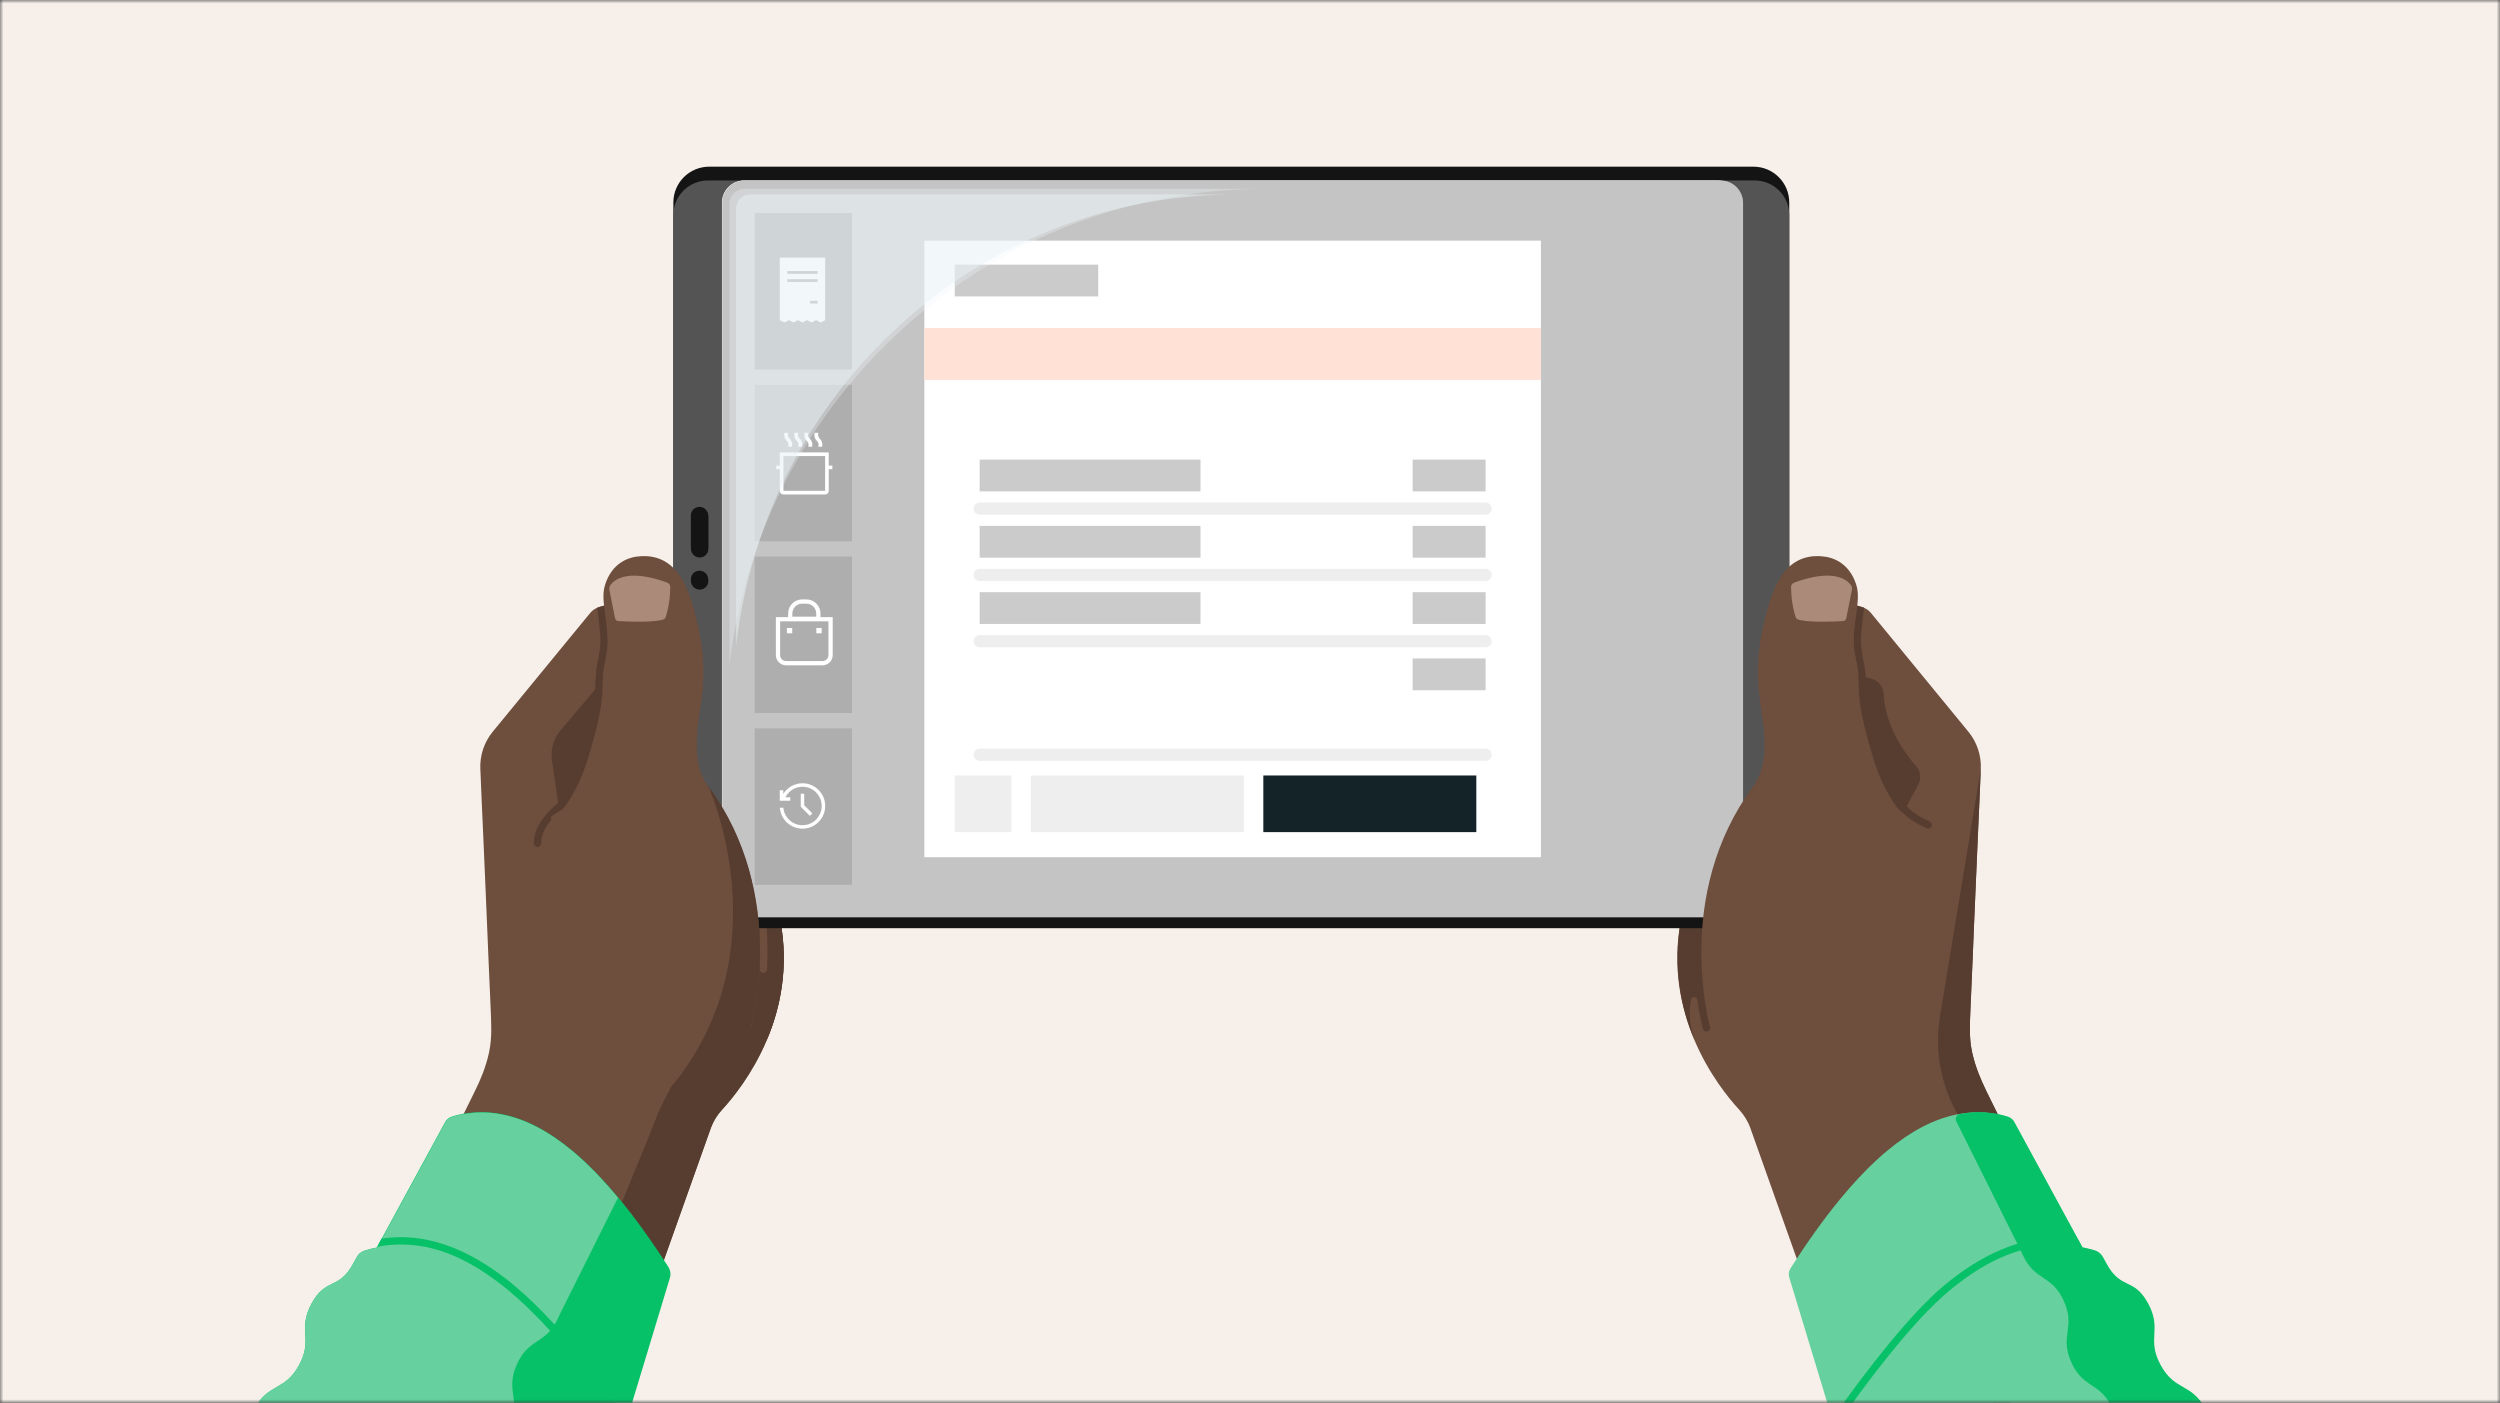 <svg width="360" height="202" viewBox="0 0 360 202" fill="none" xmlns="http://www.w3.org/2000/svg">
<rect x="0" y="0" width="360" height="202" fill="#333333" stroke="none"/>
<mask id="mask0" mask-type="alpha" maskUnits="userSpaceOnUse" x="0" y="0" width="360" height="202">
<rect width="360" height="202" fill="#C4C4C4"/>
</mask>
<g mask="url(#mask0)">
<rect width="360" height="202" fill="#F7F0EA"/>
<path d="M306.278 198.115L301.482 199.201L267.855 206.907L252.061 162.471C251.717 161.465 251.134 160.565 250.418 159.77C248.908 158.128 246.073 154.659 244.006 149.787C244.006 149.787 244.006 149.76 243.979 149.734C242.018 145.1 240.773 139.247 242.045 132.494V85.516H261.177L267.431 87.211L268.067 87.397C268.199 87.423 268.332 87.476 268.438 87.529C268.809 87.688 269.153 87.953 269.418 88.27L283.436 105.351C284.681 106.86 285.317 108.767 285.238 110.727C285.238 110.912 285.211 111.071 285.211 111.256C285.158 112.527 285.105 113.825 285.052 115.096C284.946 117.268 284.867 119.439 284.761 121.611C284.655 124.259 284.522 126.933 284.416 129.608C284.31 132.362 284.178 135.09 284.072 137.844C283.966 140.28 283.86 142.69 283.754 145.126C283.674 147.271 283.515 149.337 283.966 151.455C283.992 151.587 284.019 151.693 284.045 151.826C284.469 153.68 285.211 155.454 286.033 157.149C286.881 158.896 287.755 160.644 288.603 162.365C289.637 164.457 290.67 166.549 291.703 168.642C292.816 170.892 293.929 173.17 295.042 175.421C296.155 177.672 297.268 179.923 298.381 182.174C299.388 184.239 300.422 186.305 301.429 188.344C302.277 190.038 303.098 191.733 303.946 193.428C304.502 194.567 305.085 195.732 305.642 196.871C305.854 197.268 306.066 197.692 306.278 198.115Z" fill="#6E4E3D"/>
<path d="M274.479 116.738C274.373 116.844 274.241 116.923 274.082 116.923C273.949 116.923 273.844 116.87 273.738 116.791C273.473 116.553 273.393 116.473 273.34 116.42C272.943 115.97 272.598 115.467 272.254 114.884C271.114 113.004 270.213 110.833 269.392 108.026C268.756 105.801 268.093 103.418 267.775 100.955C267.669 100.187 267.669 99.446 267.643 98.678C267.616 98.042 267.616 97.406 267.537 96.771C267.484 96.162 267.351 95.579 267.245 94.997C267.113 94.308 266.98 93.646 266.927 92.958C266.848 91.872 266.98 90.76 267.113 89.674L267.166 89.197C267.192 88.853 267.245 88.509 267.298 88.138C267.351 87.873 267.378 87.582 267.404 87.291C267.404 87.264 267.404 87.238 267.431 87.211L268.067 87.397C268.199 87.423 268.332 87.476 268.438 87.529C268.411 87.794 268.358 88.059 268.332 88.323C268.279 88.668 268.226 89.012 268.199 89.356L268.146 89.833C268.04 90.866 267.908 91.925 267.987 92.931C268.04 93.54 268.146 94.176 268.279 94.811C268.411 95.42 268.517 96.029 268.597 96.692C268.65 97.354 268.676 98.016 268.703 98.678C268.729 99.419 268.729 100.134 268.835 100.849C269.153 103.232 269.789 105.563 270.425 107.761C271.22 110.462 272.068 112.58 273.155 114.355C273.473 114.884 273.791 115.334 274.135 115.732C274.188 115.785 274.347 115.917 274.453 116.023C274.665 116.182 274.691 116.526 274.479 116.738Z" fill="#573D30"/>
<path d="M250.312 133.659H244.217V134.719H250.312V133.659Z" fill="#573D30"/>
<path d="M246.364 146.424V128.496H242.071V132.521C240.826 139.274 242.071 145.152 244.006 149.76C243.873 149.39 242.919 146.662 243.529 143.908C243.635 143.431 244.35 143.511 244.403 143.987C244.774 146.503 245.198 148.039 245.225 148.145C245.304 148.383 245.516 148.542 245.728 148.542C245.781 148.542 245.834 148.542 245.887 148.516C246.178 148.436 246.337 148.145 246.258 147.854C246.231 147.774 246.046 147.086 245.807 145.92C245.993 146.079 246.178 146.265 246.364 146.424Z" fill="#573D30"/>
<path d="M306.277 198.115L301.481 199.201L288.47 170.019C287.993 168.959 287.437 167.953 286.827 167C286.191 166.046 285.476 165.12 284.707 164.272C280.256 159.452 278.295 152.832 279.355 146.371L285.237 110.7C285.237 110.886 285.211 111.044 285.211 111.23C285.158 112.501 285.105 113.799 285.052 115.07C284.946 117.241 284.866 119.413 284.76 121.584C284.654 124.232 284.522 126.907 284.416 129.581C284.283 132.336 284.177 135.063 284.071 137.817C283.965 140.227 283.859 142.663 283.753 145.1C283.674 147.245 283.515 149.31 283.965 151.429C283.992 151.535 284.018 151.667 284.045 151.773C284.469 153.627 285.211 155.401 286.032 157.096C286.88 158.843 287.755 160.591 288.603 162.312C289.636 164.405 290.67 166.497 291.703 168.589C292.816 170.84 293.929 173.117 295.042 175.368C296.155 177.619 297.268 179.87 298.381 182.121C299.388 184.186 300.421 186.252 301.428 188.291C302.25 189.986 303.098 191.68 303.946 193.375C304.502 194.514 305.085 195.679 305.641 196.818C305.853 197.268 306.065 197.692 306.277 198.115Z" fill="#573D30"/>
<path d="M310.862 199.89L308.583 201.982C306.198 200.393 303.787 199.386 301.296 198.963C300.925 198.91 300.554 198.857 300.183 198.804C299.6 198.751 299.017 198.724 298.434 198.724C289.451 198.724 280.256 205.848 271.352 212.707C270.61 213.289 269.868 213.845 269.126 214.428L267.298 215.831L264.224 205.61L263.827 204.312L257.652 183.948C257.52 183.498 257.573 183.021 257.838 182.624C262.661 175.076 267.271 169.462 271.723 165.729C275.195 162.842 278.56 161.094 281.899 160.459C282.853 160.273 283.833 160.167 284.787 160.167C286.245 160.167 287.702 160.379 289.106 160.829C289.504 160.962 289.848 161.227 290.034 161.597L290.484 162.418L299.229 178.466L299.838 179.605L299.865 179.631L310.862 199.89Z" fill="#66D19E"/>
<path d="M328.14 227.616L325.357 230.158C322.442 228.225 319.528 227.006 316.507 226.477C315.367 226.291 314.201 226.186 313.009 226.186C312.638 226.186 312.267 226.186 311.896 226.212C301.323 226.768 290.511 235.136 280.044 243.213C279.143 243.902 278.242 244.59 277.341 245.305L275.116 247C273.658 242.154 271.406 243.293 269.948 238.446C268.491 233.6 271.008 232.832 269.551 227.986C268.093 223.14 265.549 223.908 264.066 219.062C262.582 214.216 264.834 213.051 263.35 208.205C263.191 207.675 263.271 207.092 263.562 206.616C263.774 206.272 263.986 205.954 264.198 205.61C269.418 197.586 274.427 191.415 279.276 187.073C279.673 186.728 280.071 186.384 280.468 186.04C284.019 183.074 287.49 181.114 290.909 180.081C291.916 179.79 292.896 179.578 293.903 179.446C294.725 179.34 295.52 179.287 296.341 179.287C297.401 179.287 298.434 179.393 299.468 179.578C299.574 179.605 299.68 179.631 299.786 179.631C300.395 179.764 300.978 179.896 301.588 180.081C302.065 180.24 302.489 180.558 302.727 181.008L303.284 182.015C305.351 185.828 307.179 183.921 309.246 187.708C311.313 191.521 308.981 192.766 311.048 196.579C313.115 200.393 315.447 199.122 317.514 202.908C319.581 206.722 317.249 207.966 319.316 211.78C321.382 215.567 323.714 214.322 325.781 218.109C327.875 221.922 326.073 223.829 328.14 227.616Z" fill="#66D19E"/>
<path d="M328.139 227.616L325.357 230.158C322.442 228.225 319.527 227.006 316.506 226.477C315.367 226.291 314.201 226.186 313.008 226.186C312.638 226.186 312.267 226.186 311.896 226.212C310.915 223.087 312.77 221.869 311.18 218.347C309.431 214.481 307.02 215.567 305.271 211.674C303.522 207.807 305.933 206.695 304.184 202.829C303.018 200.26 301.561 199.863 300.21 198.777C299.521 198.221 298.858 197.48 298.275 196.182C296.526 192.316 298.938 191.204 297.189 187.337C295.44 183.471 293.028 184.557 291.253 180.664L290.988 180.081L281.713 161.491C281.475 161.041 281.766 160.485 282.27 160.406C283.144 160.273 284.151 160.141 284.814 160.141C286.271 160.141 287.729 160.353 289.133 160.803C289.531 160.935 289.875 161.2 290.061 161.571L290.511 162.392L299.865 179.605C300.475 179.737 301.058 179.87 301.667 180.055C302.144 180.214 302.568 180.532 302.806 180.982L303.363 181.988C305.43 185.801 307.258 183.895 309.325 187.682C311.392 191.495 309.06 192.74 311.127 196.553C313.194 200.366 315.526 199.095 317.593 202.882C319.66 206.695 317.328 207.94 319.395 211.753C321.462 215.54 323.793 214.295 325.86 218.082C327.874 221.922 326.072 223.829 328.139 227.616Z" fill="#06C167"/>
<path d="M299.812 179.605C299.706 179.605 299.6 179.578 299.494 179.578C298.063 179.419 296.765 179.313 296.102 179.313C295.387 179.313 294.645 179.366 293.929 179.446C289.557 179.976 285.158 182.12 280.574 185.96C280.176 186.305 279.752 186.675 279.328 187.073C274.744 191.31 268.861 198.883 264.251 205.61L263.853 204.312C268.888 197.083 275.274 189.006 279.911 185.139C285.397 180.558 290.855 178.254 296.129 178.254C296.765 178.254 297.931 178.334 299.229 178.466L299.812 179.605Z" fill="#06C167"/>
<path d="M276.202 113.057L270.69 123.199L263.959 100.478L264.807 96.559C264.807 96.559 267.537 97.248 269.445 97.724C270.452 97.989 271.194 98.863 271.247 99.922C271.406 102.782 272.519 106.41 275.937 110.356C276.573 111.097 276.679 112.183 276.202 113.057Z" fill="#573D30"/>
<path d="M277.659 119.307C277.579 119.307 277.526 119.307 277.447 119.254C273.87 117.771 272.492 115.228 272.439 115.123C272.306 114.858 272.412 114.54 272.651 114.408C272.916 114.275 273.234 114.381 273.366 114.619C273.366 114.646 274.638 116.95 277.844 118.274C278.109 118.38 278.242 118.698 278.136 118.962C278.083 119.174 277.871 119.307 277.659 119.307Z" fill="#573D30"/>
<path d="M110.425 149.76C110.399 149.787 110.399 149.813 110.399 149.813C108.332 154.686 105.496 158.155 103.986 159.797C103.27 160.565 102.714 161.492 102.343 162.498L86.55 206.934L48.127 198.142C48.339 197.718 48.55 197.294 48.762 196.871C49.319 195.732 49.902 194.567 50.458 193.428C51.306 191.733 52.128 190.039 52.976 188.344C53.983 186.278 55.016 184.213 56.023 182.174C57.136 179.923 58.249 177.672 59.362 175.421C60.475 173.17 61.588 170.892 62.701 168.642C63.734 166.549 64.768 164.457 65.801 162.365C66.649 160.618 67.524 158.87 68.371 157.149C69.219 155.454 69.935 153.68 70.359 151.826C70.385 151.693 70.412 151.587 70.439 151.455C70.889 149.337 70.73 147.271 70.65 145.126C70.544 142.716 70.439 140.28 70.332 137.844C70.227 135.09 70.094 132.362 69.988 129.608C69.882 126.96 69.749 124.285 69.644 121.611C69.537 119.439 69.458 117.268 69.352 115.096C69.299 113.825 69.246 112.527 69.193 111.256C69.193 111.071 69.166 110.912 69.166 110.727C69.087 108.767 69.723 106.86 70.968 105.351L84.986 88.27C85.251 87.953 85.596 87.688 85.967 87.529C86.073 87.476 86.205 87.423 86.338 87.397L86.974 87.211L93.227 85.516H112.36V132.521C113.605 139.274 112.386 145.126 110.425 149.76Z" fill="#6E4E3D"/>
<path d="M112.36 132.521V111.336L101.972 113.189C113.579 128.893 108.173 147.827 108.173 147.827H106.185C105.576 149.601 97.414 155.003 96.566 156.645C94.552 160.459 94.632 160.697 93.016 164.696L76.613 204.63L86.55 206.907L102.343 162.471C102.688 161.465 103.244 160.565 103.986 159.77C105.496 158.128 108.332 154.659 110.399 149.787C110.399 149.787 110.399 149.76 110.425 149.734C112.386 145.126 113.632 139.274 112.36 132.521Z" fill="#573D30"/>
<path d="M81.488 123.199L79.474 109.429C79.262 107.92 79.686 106.41 80.667 105.245L90.683 93.381L89.093 109.879L81.488 123.199Z" fill="#573D30"/>
<path d="M110.213 133.659H104.119V134.719H110.213V133.659Z" fill="#573D30"/>
<path d="M108.067 146.424V128.496H112.36V132.521C113.605 139.274 112.36 145.152 110.425 149.76C110.558 149.39 111.512 146.662 110.902 143.908C110.796 143.431 110.081 143.511 110.028 143.987C109.657 146.503 109.233 148.039 109.206 148.145C109.127 148.383 108.915 148.542 108.703 148.542C108.65 148.542 108.597 148.542 108.544 148.516C108.252 148.436 108.093 148.145 108.173 147.854C108.199 147.774 108.385 147.086 108.623 145.92C108.438 146.079 108.252 146.265 108.067 146.424Z" fill="#573D30"/>
<path d="M109.922 140.094H109.895C109.604 140.068 109.365 139.83 109.392 139.538C109.445 138.506 109.471 137.446 109.445 136.414C109.365 130.296 107.987 121.319 101.999 113.216C101.813 112.978 101.866 112.66 102.105 112.474C102.343 112.289 102.661 112.342 102.847 112.58C109.021 120.922 110.425 130.137 110.505 136.387C110.531 137.446 110.505 138.532 110.452 139.591C110.425 139.883 110.187 140.094 109.922 140.094Z" fill="#6E4E3D"/>
<path d="M87.319 89.7L87.266 89.224C87.239 88.879 87.186 88.535 87.133 88.138C87.106 87.873 87.053 87.582 87.027 87.291C87.027 87.264 87.027 87.238 87.001 87.211L86.365 87.397C86.232 87.423 86.1 87.476 85.993 87.529C86.02 87.794 86.073 88.059 86.1 88.323C86.153 88.668 86.206 89.012 86.232 89.356L86.285 89.833C86.391 90.866 86.523 91.925 86.444 92.931C86.391 93.54 86.285 94.176 86.153 94.811C86.02 95.42 85.914 96.029 85.835 96.692C85.782 97.354 85.755 98.016 85.729 98.678C85.702 99.419 85.702 100.134 85.596 100.849C85.278 103.232 84.642 105.563 84.006 107.761C83.211 110.462 82.363 112.58 81.277 114.355C80.959 114.884 80.641 115.334 80.296 115.732C80.243 115.785 80.084 115.917 79.978 116.023C79.21 116.685 78.839 117.029 78.839 117.612C78.839 117.903 79.077 118.141 79.369 118.141C79.66 118.141 79.899 117.903 79.899 117.612C79.899 117.506 80.323 117.135 80.694 116.817C80.959 116.579 81.038 116.5 81.118 116.42C81.489 115.97 81.833 115.467 82.204 114.884C83.344 113.004 84.245 110.833 85.066 108.026C85.702 105.801 86.365 103.418 86.683 100.955C86.788 100.187 86.788 99.446 86.815 98.678C86.841 98.069 86.841 97.406 86.921 96.771C86.974 96.162 87.106 95.579 87.213 94.997C87.345 94.308 87.478 93.646 87.531 92.958C87.557 91.872 87.424 90.76 87.319 89.7Z" fill="#573D30"/>
<path d="M96.487 183.948L90.313 204.338L89.915 205.609V205.636L86.841 215.805L85.013 214.401C84.271 213.819 83.529 213.263 82.787 212.68C79.634 210.244 76.427 207.754 73.221 205.583C67.391 201.637 61.508 198.671 55.705 198.671C55.122 198.671 54.539 198.698 53.956 198.751C53.585 198.804 53.214 198.83 52.843 198.91C50.352 199.333 47.941 200.34 45.556 201.929L43.277 199.837L54.301 179.578L54.327 179.552L54.963 178.36L63.655 162.392L64.105 161.571C64.317 161.2 64.635 160.935 65.033 160.803C66.437 160.353 67.895 160.141 69.352 160.141C70.306 160.141 71.26 160.247 72.24 160.432C75.553 161.068 78.945 162.815 82.416 165.702C84.589 167.503 86.762 169.754 89.014 172.428C91.399 175.288 93.837 178.678 96.328 182.571C96.54 183.021 96.619 183.497 96.487 183.948Z" fill="#06C167"/>
<path d="M90.763 208.205C89.306 213.051 91.531 214.216 90.048 219.062C88.59 223.908 86.046 223.14 84.562 227.986C83.105 232.832 85.622 233.6 84.165 238.446C82.707 243.293 80.455 242.154 78.998 247L76.772 245.305C75.871 244.617 74.97 243.928 74.069 243.213C69.431 239.612 64.715 235.957 59.971 232.965C54.062 229.231 48.1 226.503 42.217 226.186C41.846 226.159 41.475 226.159 41.104 226.159C39.912 226.159 38.772 226.265 37.633 226.45C34.586 226.98 31.671 228.172 28.756 230.131L26 227.616C28.067 223.829 26.238 221.922 28.332 218.109C30.399 214.322 32.731 215.567 34.798 211.78C36.864 207.966 34.533 206.722 36.599 202.908C38.666 199.122 40.998 200.366 43.065 196.579C45.132 192.766 42.8 191.521 44.867 187.708C46.934 183.921 48.763 185.801 50.829 182.015L51.386 181.008C51.624 180.558 52.022 180.24 52.525 180.081C53.108 179.896 53.718 179.737 54.327 179.631C55.467 179.393 56.633 179.287 57.799 179.287C59.6 179.287 61.402 179.552 63.231 180.108C64.185 180.399 65.139 180.743 66.093 181.167C66.093 181.167 66.119 181.194 66.146 181.194C68.637 182.306 71.127 183.948 73.698 186.066C75.553 187.629 77.461 189.456 79.369 191.548C82.813 195.335 86.338 200.022 89.968 205.61C90.18 205.927 90.392 206.272 90.604 206.616C90.657 206.695 90.71 206.775 90.737 206.881C90.869 207.278 90.922 207.754 90.763 208.205Z" fill="#06C167"/>
<path d="M77.408 121.955C77.116 121.955 76.878 121.716 76.878 121.425C76.878 118.221 80.243 115.732 80.376 115.626C80.614 115.467 80.932 115.493 81.118 115.732C81.277 115.97 81.25 116.288 81.012 116.473C80.985 116.5 77.938 118.751 77.938 121.399C77.938 121.716 77.699 121.955 77.408 121.955Z" fill="#573D30"/>
<path d="M88.988 172.481L80.641 189.191L80.376 189.774C80.216 190.144 80.031 190.462 79.846 190.753C79.66 191.045 79.475 191.31 79.289 191.521C79.263 191.548 79.236 191.574 79.21 191.627C77.646 193.428 75.844 193.349 74.44 196.447C72.691 200.313 75.102 201.425 73.353 205.292C73.3 205.398 73.247 205.504 73.194 205.61C72.638 206.722 72.028 207.384 71.392 207.887C70.041 208.973 68.584 209.37 67.418 211.939C65.669 215.805 68.08 216.917 66.331 220.783C64.582 224.65 62.171 223.564 60.422 227.457C59.282 229.972 59.892 231.297 59.998 232.991C54.089 229.257 48.127 226.53 42.244 226.212C41.873 226.186 41.502 226.186 41.131 226.186C39.938 226.186 38.799 226.292 37.66 226.477C34.612 227.007 31.697 228.198 28.782 230.158L26 227.616C28.067 223.829 26.238 221.922 28.332 218.109C30.399 214.322 32.731 215.567 34.798 211.78C36.864 207.966 34.533 206.722 36.599 202.908C38.666 199.122 40.998 200.366 43.065 196.579C45.132 192.766 42.8 191.521 44.867 187.708C46.934 183.921 48.763 185.801 50.829 182.015L51.386 181.008C51.624 180.558 52.022 180.24 52.525 180.081C53.108 179.896 53.718 179.737 54.327 179.631L54.354 179.605L54.99 178.413L63.681 162.445L64.132 161.624C64.344 161.253 64.662 160.988 65.059 160.856C66.464 160.406 67.921 160.194 69.379 160.194C70.332 160.194 71.286 160.3 72.267 160.485C75.579 161.121 78.971 162.869 82.442 165.755C84.562 167.529 86.762 169.78 88.988 172.481Z" fill="#66D19E"/>
<path d="M90.684 206.854C90.419 206.43 90.154 206.033 89.889 205.636C86.391 200.287 82.76 195.52 79.21 191.627C77.196 189.403 75.208 187.47 73.3 185.881C70.836 183.842 68.451 182.279 66.093 181.167C66.066 181.167 66.066 181.167 66.04 181.141C63.257 179.843 60.502 179.208 57.746 179.208C56.58 179.208 55.44 179.313 54.301 179.552L54.937 178.36C55.864 178.228 56.792 178.148 57.746 178.148C63.019 178.148 68.478 180.479 73.963 185.033C75.871 186.622 77.832 188.529 79.846 190.727C83.317 194.514 86.868 199.122 90.286 204.285L89.889 205.557C90.101 205.874 90.313 206.219 90.525 206.563C90.604 206.695 90.657 206.775 90.684 206.854Z" fill="#06C167"/>
<path d="M257.653 128.496V29.164C257.653 26.304 255.347 24 252.485 24H102.131C99.269 24 96.964 26.304 96.964 29.164V128.496C96.964 131.356 99.269 133.66 102.131 133.66H252.485C255.347 133.66 257.653 131.329 257.653 128.496Z" fill="#141414"/>
<path d="M257.653 126.668V30.965C257.653 28.21 255.427 25.986 252.671 25.986H101.946C99.19 25.986 96.964 28.21 96.964 30.965V126.668C96.964 129.423 99.19 131.647 101.946 131.647H252.671C255.427 131.647 257.653 129.423 257.653 126.668Z" fill="#545454"/>
<path d="M100.727 84.669C101.415 84.669 101.972 84.112 101.972 83.424C101.972 82.737 101.415 82.18 100.727 82.18C100.039 82.18 99.481 82.737 99.481 83.424C99.481 84.112 100.039 84.669 100.727 84.669Z" fill="#141414"/>
<path d="M100.728 72.991C101.417 72.991 101.973 73.547 101.973 74.235V78.817C101.973 79.505 101.417 80.061 100.728 80.061C100.039 80.061 99.482 79.505 99.482 78.817V74.235C99.482 73.547 100.039 72.991 100.728 72.991Z" fill="#141414"/>
<path d="M247.318 25.986H107.14C105.391 25.986 103.96 27.416 103.96 29.164V128.496C103.96 130.243 105.391 131.673 107.14 131.673H247.318C249.067 131.673 250.498 130.243 250.498 128.496V29.164C250.472 27.416 249.067 25.986 247.318 25.986Z" fill="white"/>
<path d="M247.319 27.019H107.14C105.974 27.019 104.994 27.972 104.994 29.164V128.496C104.994 129.661 105.948 130.641 107.14 130.641H247.319C248.485 130.641 249.465 129.687 249.465 128.496V29.164C249.439 27.972 248.485 27.019 247.319 27.019Z" fill="white"/>
<path d="M247.81 26H107.189C105.435 26 103.999 27.436 103.999 29.19V128.901C103.999 130.655 105.435 132.091 107.189 132.091H247.81C249.564 132.091 251 130.655 251 128.901V29.191C250.974 27.436 249.564 26 247.81 26Z" fill="white"/>
<path d="M122.69 30.673H108.672V53.209H122.69V30.673Z" fill="#CBCBCB"/>
<path d="M122.69 55.41H108.672V77.946H122.69V55.41Z" fill="#E2E2E2"/>
<path d="M122.69 80.145H108.672V102.682H122.69V80.145Z" fill="#E2E2E2"/>
<path d="M122.69 104.881H108.672V127.418H122.69V104.881Z" fill="#E2E2E2"/>
<path opacity="0.25" d="M247.81 26H107.189C105.435 26 103.999 27.436 103.999 29.19V128.901C103.999 130.655 105.435 132.091 107.189 132.091H247.81C249.564 132.091 251 130.655 251 128.901V29.191C250.974 27.436 249.564 26 247.81 26Z" fill="#141414"/>
<path fill-rule="evenodd" clip-rule="evenodd" d="M115.305 114.3V116.165L116.624 117.484L116.98 117.128L115.808 115.956V114.3H115.305ZM115.557 112.789C114.388 112.789 113.367 113.404 112.789 114.325V113.796H112.286V115.305H112.377H112.897H113.796V114.802H113.102C113.56 113.908 114.485 113.292 115.557 113.292C117.083 113.292 118.324 114.534 118.324 116.06C118.324 117.586 117.083 118.828 115.557 118.828C114.115 118.828 112.93 117.72 112.801 116.312H112.298C112.426 118 113.835 119.331 115.557 119.331C117.363 119.331 118.828 117.867 118.828 116.06C118.828 114.254 117.363 112.789 115.557 112.789Z" fill="white"/>
<path fill-rule="evenodd" clip-rule="evenodd" d="M112.286 46.102V37.09H118.828V46.102L118.174 46.436L117.52 46.102L116.866 46.436L116.212 46.102L115.558 46.436L114.904 46.102L114.251 46.436L113.597 46.102L112.943 46.436L112.286 46.102ZM117.737 39.427H113.376V39.037H117.737V39.427ZM113.376 40.595H117.737V40.205H113.376V40.595ZM117.737 43.71H116.647V43.32H117.737V43.71Z" fill="white"/>
<path d="M112.029 89.168H119.604V94.326C119.604 94.975 119.078 95.502 118.429 95.502H113.205C112.556 95.502 112.029 94.975 112.029 94.326V89.168Z" stroke="white" stroke-width="0.611"/>
<path fill-rule="evenodd" clip-rule="evenodd" d="M113.31 90.431H114.081V91.193H113.31V90.431Z" fill="white"/>
<path fill-rule="evenodd" clip-rule="evenodd" d="M117.552 90.431H118.323V91.193H117.552V90.431Z" fill="white"/>
<path d="M113.792 88.346C113.792 87.394 114.564 86.622 115.517 86.622H116.118C117.07 86.622 117.842 87.394 117.842 88.346V89.103H113.793V88.346H113.792Z" stroke="white" stroke-width="0.611"/>
<path d="M117.673 63.529C117.838 63.706 117.909 63.932 117.867 64.159L117.835 64.328H118.387L118.404 64.205C118.465 63.815 118.327 63.429 118.028 63.142L118.008 63.123C117.843 62.945 117.771 62.718 117.814 62.493L117.84 62.323H117.294L117.277 62.446C117.219 62.836 117.355 63.223 117.653 63.512L117.673 63.529Z" fill="white"/>
<path d="M116.226 63.529C116.391 63.706 116.463 63.932 116.42 64.159L116.388 64.328H116.941L116.958 64.205C117.018 63.815 116.88 63.429 116.581 63.142L116.561 63.123C116.396 62.945 116.324 62.718 116.367 62.493L116.393 62.323H115.847L115.83 62.446C115.772 62.836 115.908 63.223 116.206 63.512L116.226 63.529Z" fill="white"/>
<path d="M114.78 63.529C114.945 63.706 115.017 63.932 114.974 64.159L114.943 64.328H115.495L115.512 64.205C115.573 63.815 115.434 63.429 115.136 63.142L115.116 63.123C114.951 62.945 114.879 62.718 114.921 62.493L114.947 62.323H114.401L114.384 62.446C114.326 62.836 114.462 63.223 114.76 63.512L114.78 63.529Z" fill="white"/>
<path d="M113.335 63.529C113.5 63.706 113.572 63.932 113.529 64.159L113.498 64.328H114.05L114.067 64.205C114.128 63.815 113.989 63.429 113.691 63.142L113.67 63.123C113.505 62.945 113.433 62.718 113.476 62.493L113.502 62.323H112.956L112.938 62.446C112.88 62.836 113.016 63.223 113.315 63.512L113.335 63.529Z" fill="white"/>
<path d="M119.339 67.043V65.672V65.149H118.816H112.814H112.291V65.672V67.043H111.772V67.565H112.291V70.69C112.291 70.973 112.521 71.203 112.804 71.203H118.826C119.109 71.203 119.339 70.973 119.339 70.69V67.565H119.861V67.043H119.339ZM118.816 70.638C118.816 70.662 118.798 70.68 118.774 70.68H112.856C112.832 70.68 112.814 70.662 112.814 70.638V65.672H118.816V70.638Z" fill="white"/>
<path d="M221.892 34.654H133.109V123.437H221.892V34.654Z" fill="white"/>
<path d="M221.892 47.236H133.109V54.712H221.892V47.236Z" fill="#FFE1D6"/>
<path d="M141.071 73.243H213.929" stroke="#EEEEEE" stroke-width="1.75" stroke-miterlimit="10" stroke-linecap="round"/>
<path d="M141.071 82.789H213.929" stroke="#EEEEEE" stroke-width="1.75" stroke-miterlimit="10" stroke-linecap="round"/>
<path d="M141.071 92.335H213.929" stroke="#EEEEEE" stroke-width="1.75" stroke-miterlimit="10" stroke-linecap="round"/>
<path d="M141.071 108.676H213.929" stroke="#EEEEEE" stroke-width="1.75" stroke-miterlimit="10" stroke-linecap="round"/>
<path d="M172.871 85.273H141.071V89.851H172.871V85.273Z" fill="#CBCBCB"/>
<path d="M172.871 75.728H141.071V80.305H172.871V75.728Z" fill="#CBCBCB"/>
<path d="M172.871 66.181H141.071V70.758H172.871V66.181Z" fill="#CBCBCB"/>
<path d="M213.929 85.273H203.421V89.851H213.929V85.273Z" fill="#CBCBCB"/>
<path d="M213.929 94.819H203.421V99.396H213.929V94.819Z" fill="#CBCBCB"/>
<path d="M213.929 75.728H203.421V80.305H213.929V75.728Z" fill="#CBCBCB"/>
<path d="M213.929 66.181H203.421V70.758H213.929V66.181Z" fill="#CBCBCB"/>
<path d="M158.143 38.108H137.483V42.685H158.143V38.108Z" fill="#CBCBCB"/>
<path d="M145.641 111.669H137.483V119.826H145.641V111.669Z" fill="#EEEEEE"/>
<path d="M179.116 111.669H148.445V119.826H179.116V111.669Z" fill="#EEEEEE"/>
<path d="M212.591 111.669H181.92V119.826H212.591V111.669Z" fill="#142328"/>
<path d="M100.755 84.907C101.446 84.907 102.005 84.348 102.005 83.657C102.005 82.968 101.446 82.408 100.755 82.408C100.066 82.408 99.506 82.968 99.506 83.657C99.506 84.348 100.066 84.907 100.755 84.907Z" fill="#141414"/>
<path d="M100.755 73.184C101.447 73.184 102.005 73.742 102.005 74.433V79.032C102.005 79.724 101.447 80.282 100.755 80.282C100.065 80.282 99.506 79.724 99.506 79.032V74.433C99.506 73.742 100.065 73.184 100.755 73.184Z" fill="#141414"/>
<path opacity="0.3" d="M105.036 95.859V29.349C105.036 28.179 105.992 27.196 107.188 27.196H182.178C142.33 27.196 109.501 57.208 105.036 95.859Z" fill="#EDF5F7"/>
<path d="M253.996 105.033C253.784 102.994 253.386 100.982 253.227 98.969C252.962 95.924 253.28 92.878 253.969 89.912C254.923 85.914 256.248 80.432 261.256 80.088C261.786 80.061 262.343 80.088 262.873 80.167C265.178 80.564 266.662 82.1 267.325 84.298C267.802 85.834 267.351 87.688 267.166 89.25C267.033 90.495 266.848 91.74 266.954 93.011C267.033 94.282 267.431 95.526 267.563 96.824C267.696 98.228 267.616 99.605 267.802 101.008C268.12 103.418 268.756 105.748 269.418 108.079C270.107 110.462 270.981 112.819 272.28 114.937C272.598 115.467 272.942 115.996 273.366 116.473C273.525 116.659 274.559 117.479 274.559 117.638V147.88H246.258C246.258 147.88 240.826 128.946 252.459 113.242C254.181 110.833 254.261 107.92 253.996 105.033Z" fill="#6E4E3D"/>
<path d="M258.368 83.901C259.905 83.318 264.595 81.782 266.53 84.245C266.662 84.431 266.715 84.669 266.689 84.881L265.867 89.012C265.814 89.25 265.629 89.436 265.39 89.436C264.118 89.515 260.223 89.674 258.898 89.197C258.739 89.144 258.633 89.012 258.58 88.879C258.395 88.323 257.944 86.787 257.918 84.642C257.865 84.298 258.05 84.007 258.368 83.901Z" fill="#AB8A7A"/>
<path d="M100.435 105.033C100.647 102.994 101.045 100.982 101.204 98.969C101.469 95.924 101.151 92.878 100.462 89.912C99.508 85.914 98.183 80.432 93.175 80.088C92.645 80.061 92.088 80.088 91.558 80.167C89.253 80.564 87.769 82.1 87.106 84.298C86.629 85.834 87.08 87.688 87.265 89.25C87.398 90.495 87.583 91.74 87.477 93.011C87.398 94.282 87 95.526 86.868 96.824C86.735 98.228 86.815 99.605 86.629 101.008C86.311 103.418 85.675 105.748 85.013 108.079C84.324 110.462 83.45 112.819 82.151 114.937C81.833 115.467 81.489 115.996 81.065 116.473C80.906 116.659 79.342 117.479 79.342 117.638L79.872 147.88H108.146C108.146 147.88 113.579 128.946 101.946 113.242C100.25 110.833 100.17 107.92 100.435 105.033Z" fill="#6E4E3D"/>
<path d="M96.063 83.901C94.526 83.318 89.836 81.782 87.901 84.245C87.769 84.431 87.716 84.669 87.743 84.881L88.564 89.012C88.617 89.25 88.802 89.436 89.041 89.436C90.313 89.515 94.208 89.674 95.533 89.197C95.692 89.144 95.798 89.012 95.851 88.879C96.037 88.323 96.487 86.787 96.514 84.642C96.567 84.298 96.381 84.007 96.063 83.901Z" fill="#AB8A7A"/>
<path d="M101.999 113.216C101.999 113.216 112.89 136.97 96.567 156.645L108.173 147.827C108.173 147.827 113.606 128.893 101.999 113.216Z" fill="#573D30"/>
<path d="M106 93V30.038C106 28.931 106.893 28 108.01 28H178C140.809 28 110.168 56.411 106 93Z" fill="#EBF5F7" fill-opacity="0.5"/>
</g>
</svg>
